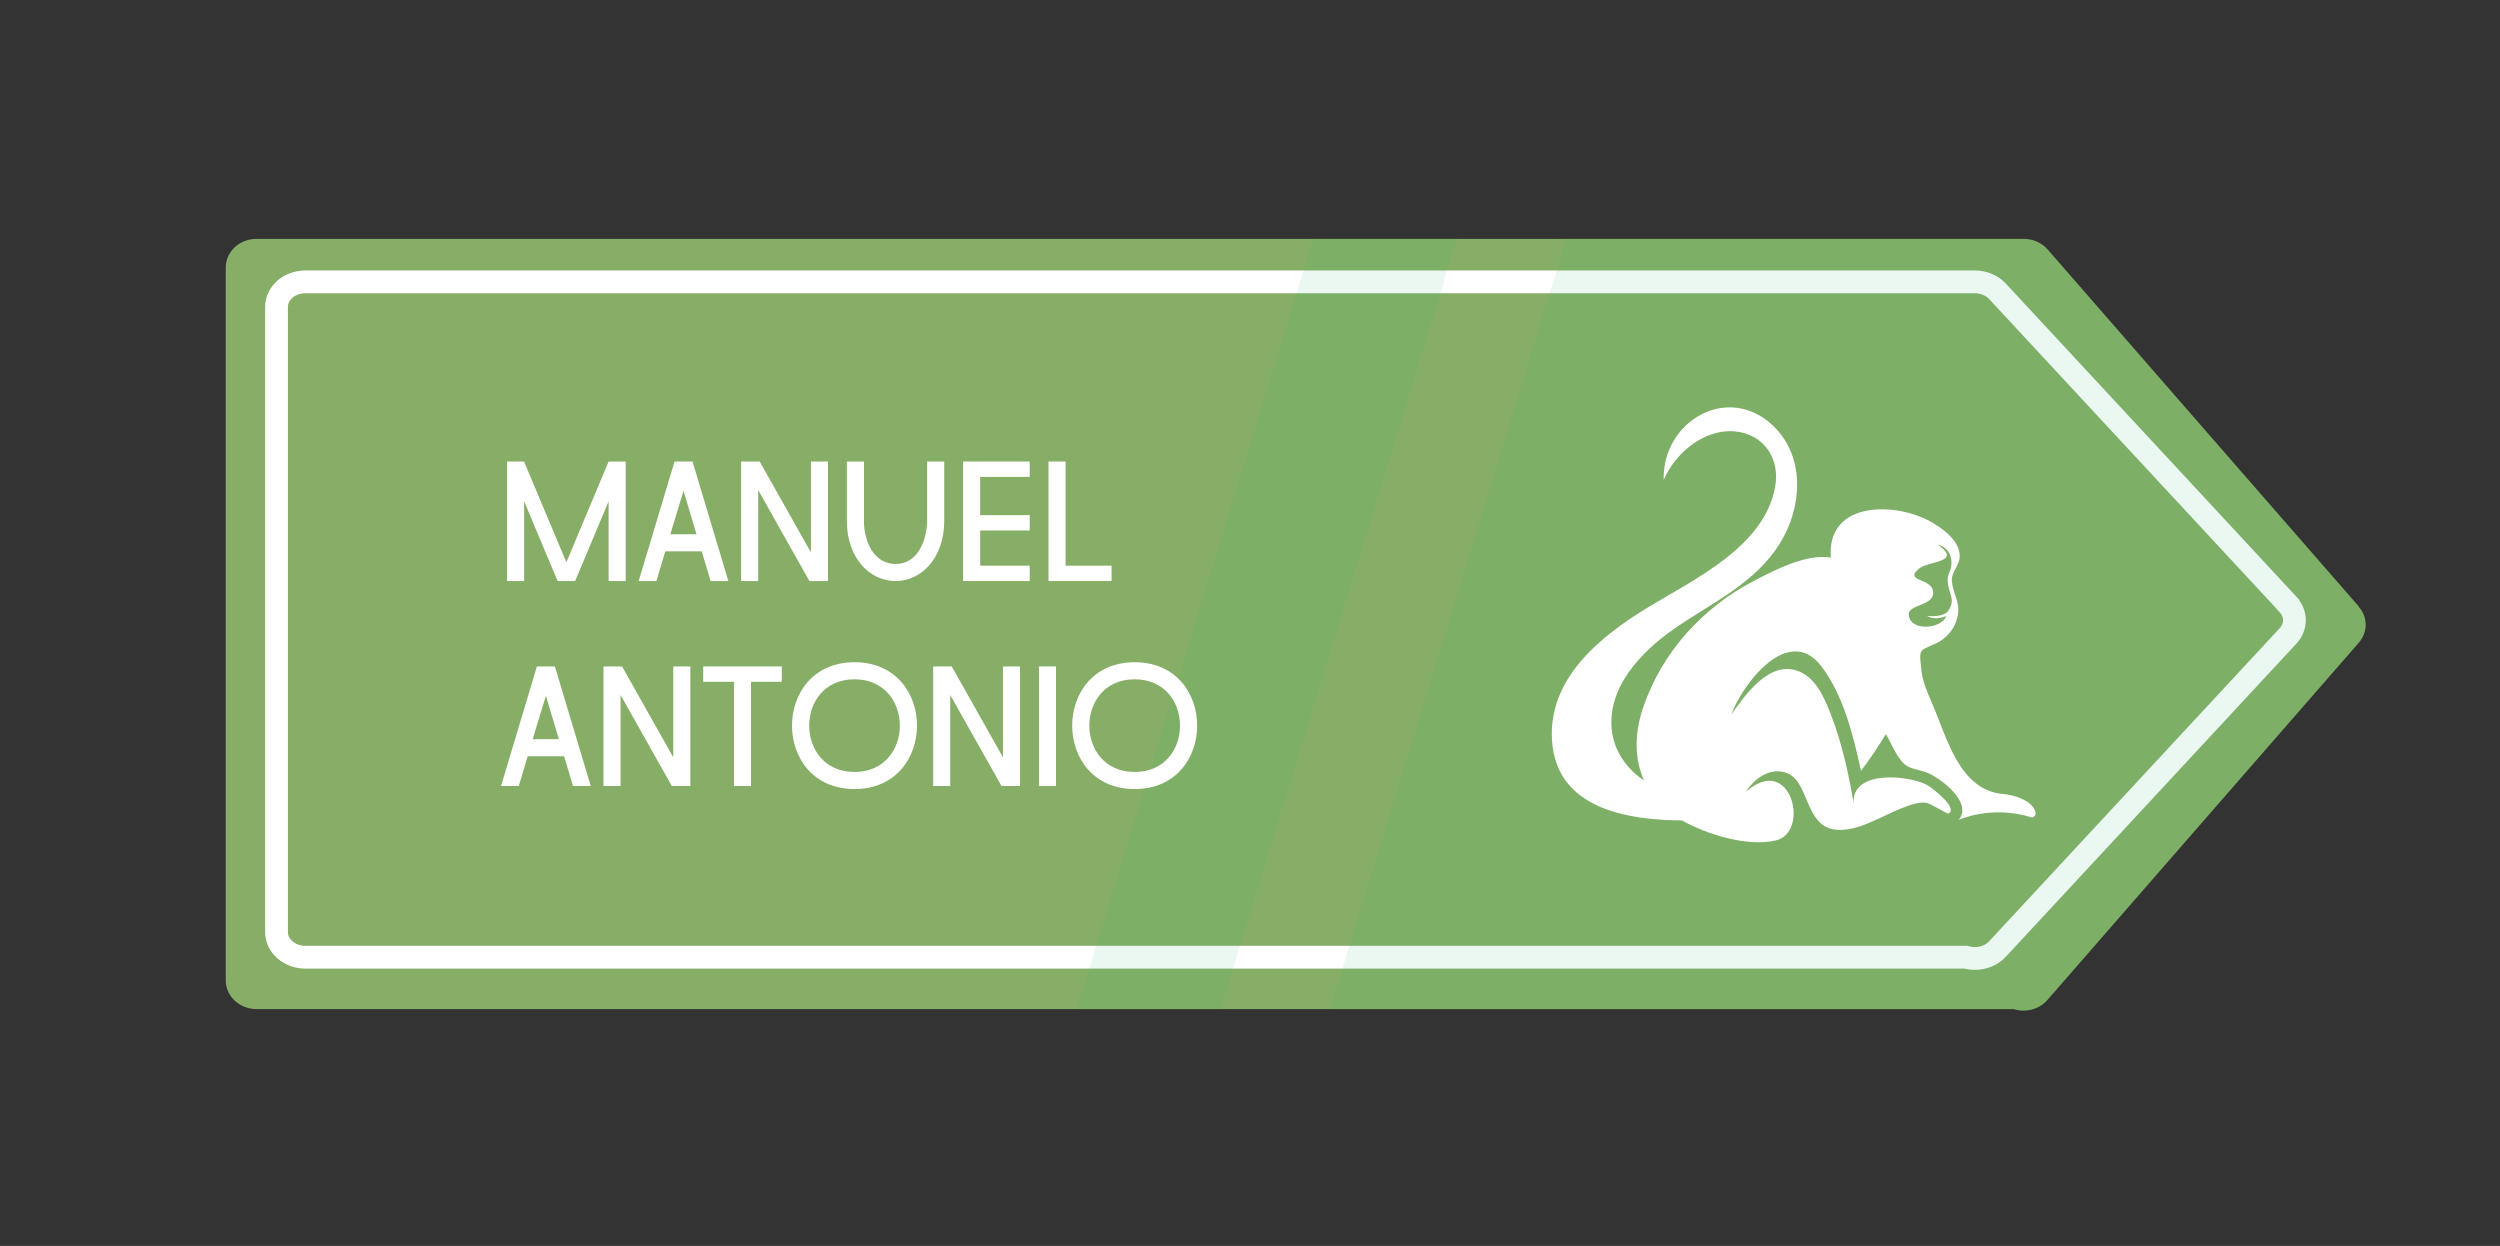 <svg xmlns="http://www.w3.org/2000/svg" viewBox="0 0 219.6 109.44"><rect x="0" y="0" width="219.6" height="109.44" fill="#333333" stroke="none"/><defs><style>      .cls-1 {        isolation: isolate;      }      .cls-2 {        fill: none;        stroke: #fff;        stroke-miterlimit: 10;        stroke-width: 2px;      }      .cls-3 {        fill: #fff;      }      .cls-3, .cls-4, .cls-5 {        stroke-width: 0px;      }      .cls-4 {        fill: #86ae66;      }      .cls-5 {        fill: #2bb673;        mix-blend-mode: screen;        opacity: .1;      }    </style></defs><g class="cls-1"><g id="Capa_1" data-name="Capa 1"><path class="cls-4" d="m207.21,53.29l-27.35-31.38c-.51-.59-1.29-.93-2.11-.93H22.54c-1.5,0-2.71,1.12-2.71,2.51v62.64c0,1.38,1.21,2.51,2.71,2.51h154.35c.28.09.57.13.85.13.81,0,1.59-.33,2.11-.94l27.35-31.38c.8-.92.8-2.23,0-3.14Z"></path><path class="cls-2" d="m200.98,53.09l-25.53-27.51c-.48-.52-1.21-.82-1.97-.82H26.82c-1.4,0-2.53.98-2.53,2.2v54.92c0,1.21,1.13,2.2,2.53,2.2h145.86c.26.08.53.11.8.11.75,0,1.48-.29,1.97-.82l25.53-27.51c.75-.81.75-1.95,0-2.76Z"></path><path class="cls-5" d="m207.21,53.29l-27.35-31.38c-.51-.59-1.29-.93-2.11-.93h-40.15l-20.77,67.65h60.06c.28.09.57.13.85.13.81,0,1.59-.33,2.11-.94l27.35-31.38c.8-.92.8-2.23,0-3.14Z"></path><polygon class="cls-5" points="94.59 88.63 107.21 88.63 127.98 20.97 115.36 20.97 94.59 88.63"></polygon><g><path class="cls-3" d="m44.53,40.54h1.5l3.72,8.85,3.71-8.85h1.5v10.5h-1.5v-7l-2.94,7h-1.54l-2.94-7v7h-1.5v-10.5Z"></path><path class="cls-3" d="m59.25,40.54h1.58l3.15,10.5h-1.56l-.78-2.61h-3.2l-.78,2.61h-1.56l3.15-10.5Zm1.93,6.39l-1.14-3.81-1.16,3.81h2.29Z"></path><path class="cls-3" d="m65.1,40.54h1.63l4.5,7.98v-7.98h1.5v10.5h-1.63l-4.5-7.99v7.99h-1.5v-10.5Z"></path><path class="cls-3" d="m78.67,51.04c-2.34,0-4.28-2.1-4.28-5.25v-5.25h1.5v5.25c0,1.67.81,3.75,2.78,3.75s2.73-2.1,2.77-3.75v-5.25h1.5v5.25c0,3.15-1.95,5.25-4.27,5.25Z"></path><path class="cls-3" d="m84.6,40.54h5.85v1.35h-4.35v3.36h4.35v1.35h-4.35v3.09h4.35v1.35h-5.85v-10.5Z"></path><path class="cls-3" d="m92.1,40.54h1.5v9.15h4.04v1.35h-5.54v-10.5Z"></path><path class="cls-3" d="m47.16,58.54h1.58l3.15,10.5h-1.56l-.78-2.61h-3.2l-.78,2.61h-1.56l3.15-10.5Zm1.93,6.39l-1.14-3.81-1.16,3.81h2.29Z"></path><path class="cls-3" d="m53.01,58.54h1.63l4.5,7.98v-7.98h1.5v10.5h-1.63l-4.5-7.99v7.99h-1.5v-10.5Z"></path><path class="cls-3" d="m64.48,59.89h-2.71v-1.35h6.9v1.35h-2.7v9.15h-1.5v-9.15Z"></path><path class="cls-3" d="m75.06,58.17c7.32,0,7.32,11.14,0,11.14s-7.32-11.14,0-11.14Zm0,9.64c5.31,0,5.31-8.14,0-8.14s-5.31,8.14,0,8.14Z"></path><path class="cls-3" d="m81.97,58.54h1.63l4.5,7.98v-7.98h1.5v10.5h-1.63l-4.5-7.99v7.99h-1.5v-10.5Z"></path><path class="cls-3" d="m91.26,58.54h1.5v10.5h-1.5v-10.5Z"></path><path class="cls-3" d="m99.67,58.17c7.32,0,7.32,11.14,0,11.14s-7.32-11.14,0-11.14Zm0,9.64c5.31,0,5.31-8.14,0-8.14s-5.31,8.14,0,8.14Z"></path></g><path class="cls-3" d="m178.58,70.9c-.49-.71-1.78-1.08-2.59-1.15,0,0,0,0,0,0-3.89-.32-4.96-4.94-6.25-7.91-.47-1.09-.94-2.11-1-3.33-.02-.35-.18-1.05.07-1.35.19-.23.92-.48,1.23-.63.83-.41,1.5-1.08,1.8-1.98.51-1.57-.22-2.05-.38-3.44-.1-.88.64-1.37.68-2.18.06-1.31-1.29-2.35-2.29-2.96-3.16-1.93-9.43-2.05-9.03,3.01-2.14-.36-4.9,1.08-6.71,2.02-4.53,2.34-8.14,6.3-9.78,11.16-.77,2.27-.77,4.5.08,6.39-1.45-.95-2.54-2.46-2.8-4.18-.58-3.9,2.58-7.16,5.51-9.18,3.27-2.25,7.05-3.96,9.22-7.45,1.95-3.12,2.28-7.53-.53-10.28-3.97-3.89-9.83-.47-9.67,4.71.97-2.35,3.55-4.5,6.2-4.28,2.59.21,4.04,2.39,3.59,4.86-.94,5.28-7.08,8.11-11.17,10.6-4.2,2.56-8.81,6.25-8.43,11.74.42,5.93,6.54,6.94,11.42,6.98,2.2,1.23,5.7,2.33,8.22,1.76,3.09-.69,1.36-7.81-2.63-4.26.67-1.04,1.85-2,3.16-1.79,1.38.22,1.77,1.52,2.26,2.64.47,1.09,1,2.21,2.29,2.43,1.98.34,4.23-1.18,6-1.86.66-.25,1.4-.56,2.12-.48.37.04,1.87,1,1.97.95.95-.46-1.49-2.3-1.87-2.51-1.6-.85-6.6-1.37-6.45,1.59-.44-2.63-1.04-5.3-2-7.79-.56-1.43-1.3-3.21-2.86-3.8-2.53-.97-4.68,2.1-5.89,3.83,1.08-2.88,5.08-7.97,7.92-4.25,1.94,2.54,2.81,6.11,3.48,9.18.79-1.03,1.51-2.12,2.19-3.23.48.83,1.04,2.29,1.83,2.79.51.32,1.36.4,1.91.65,1.12.52,3.91,2.55,2.65,4.1,0,0,2.86-1.34,6.46-.21.32-.13.43-.4.08-.91Zm-10.85-16.6c-.51-1.31,2.09-.93,2.08-2.24,0-1.32-2.63-.94-1.26-2.1.82-.7,3.91-.55,1.66-2.13,1.02.27,1.31,1.21,1.18,1.94-.03.17-.07.29-.11.4-.13.36-.27.49-.16,1.19.14.89.62,1.31.06,2.23-.34.57-1.34.56-1.91.52.56.29,1.11.24,1.7,0-.42,1.08-2.8,1.34-3.24.19Z"></path></g></g></svg>